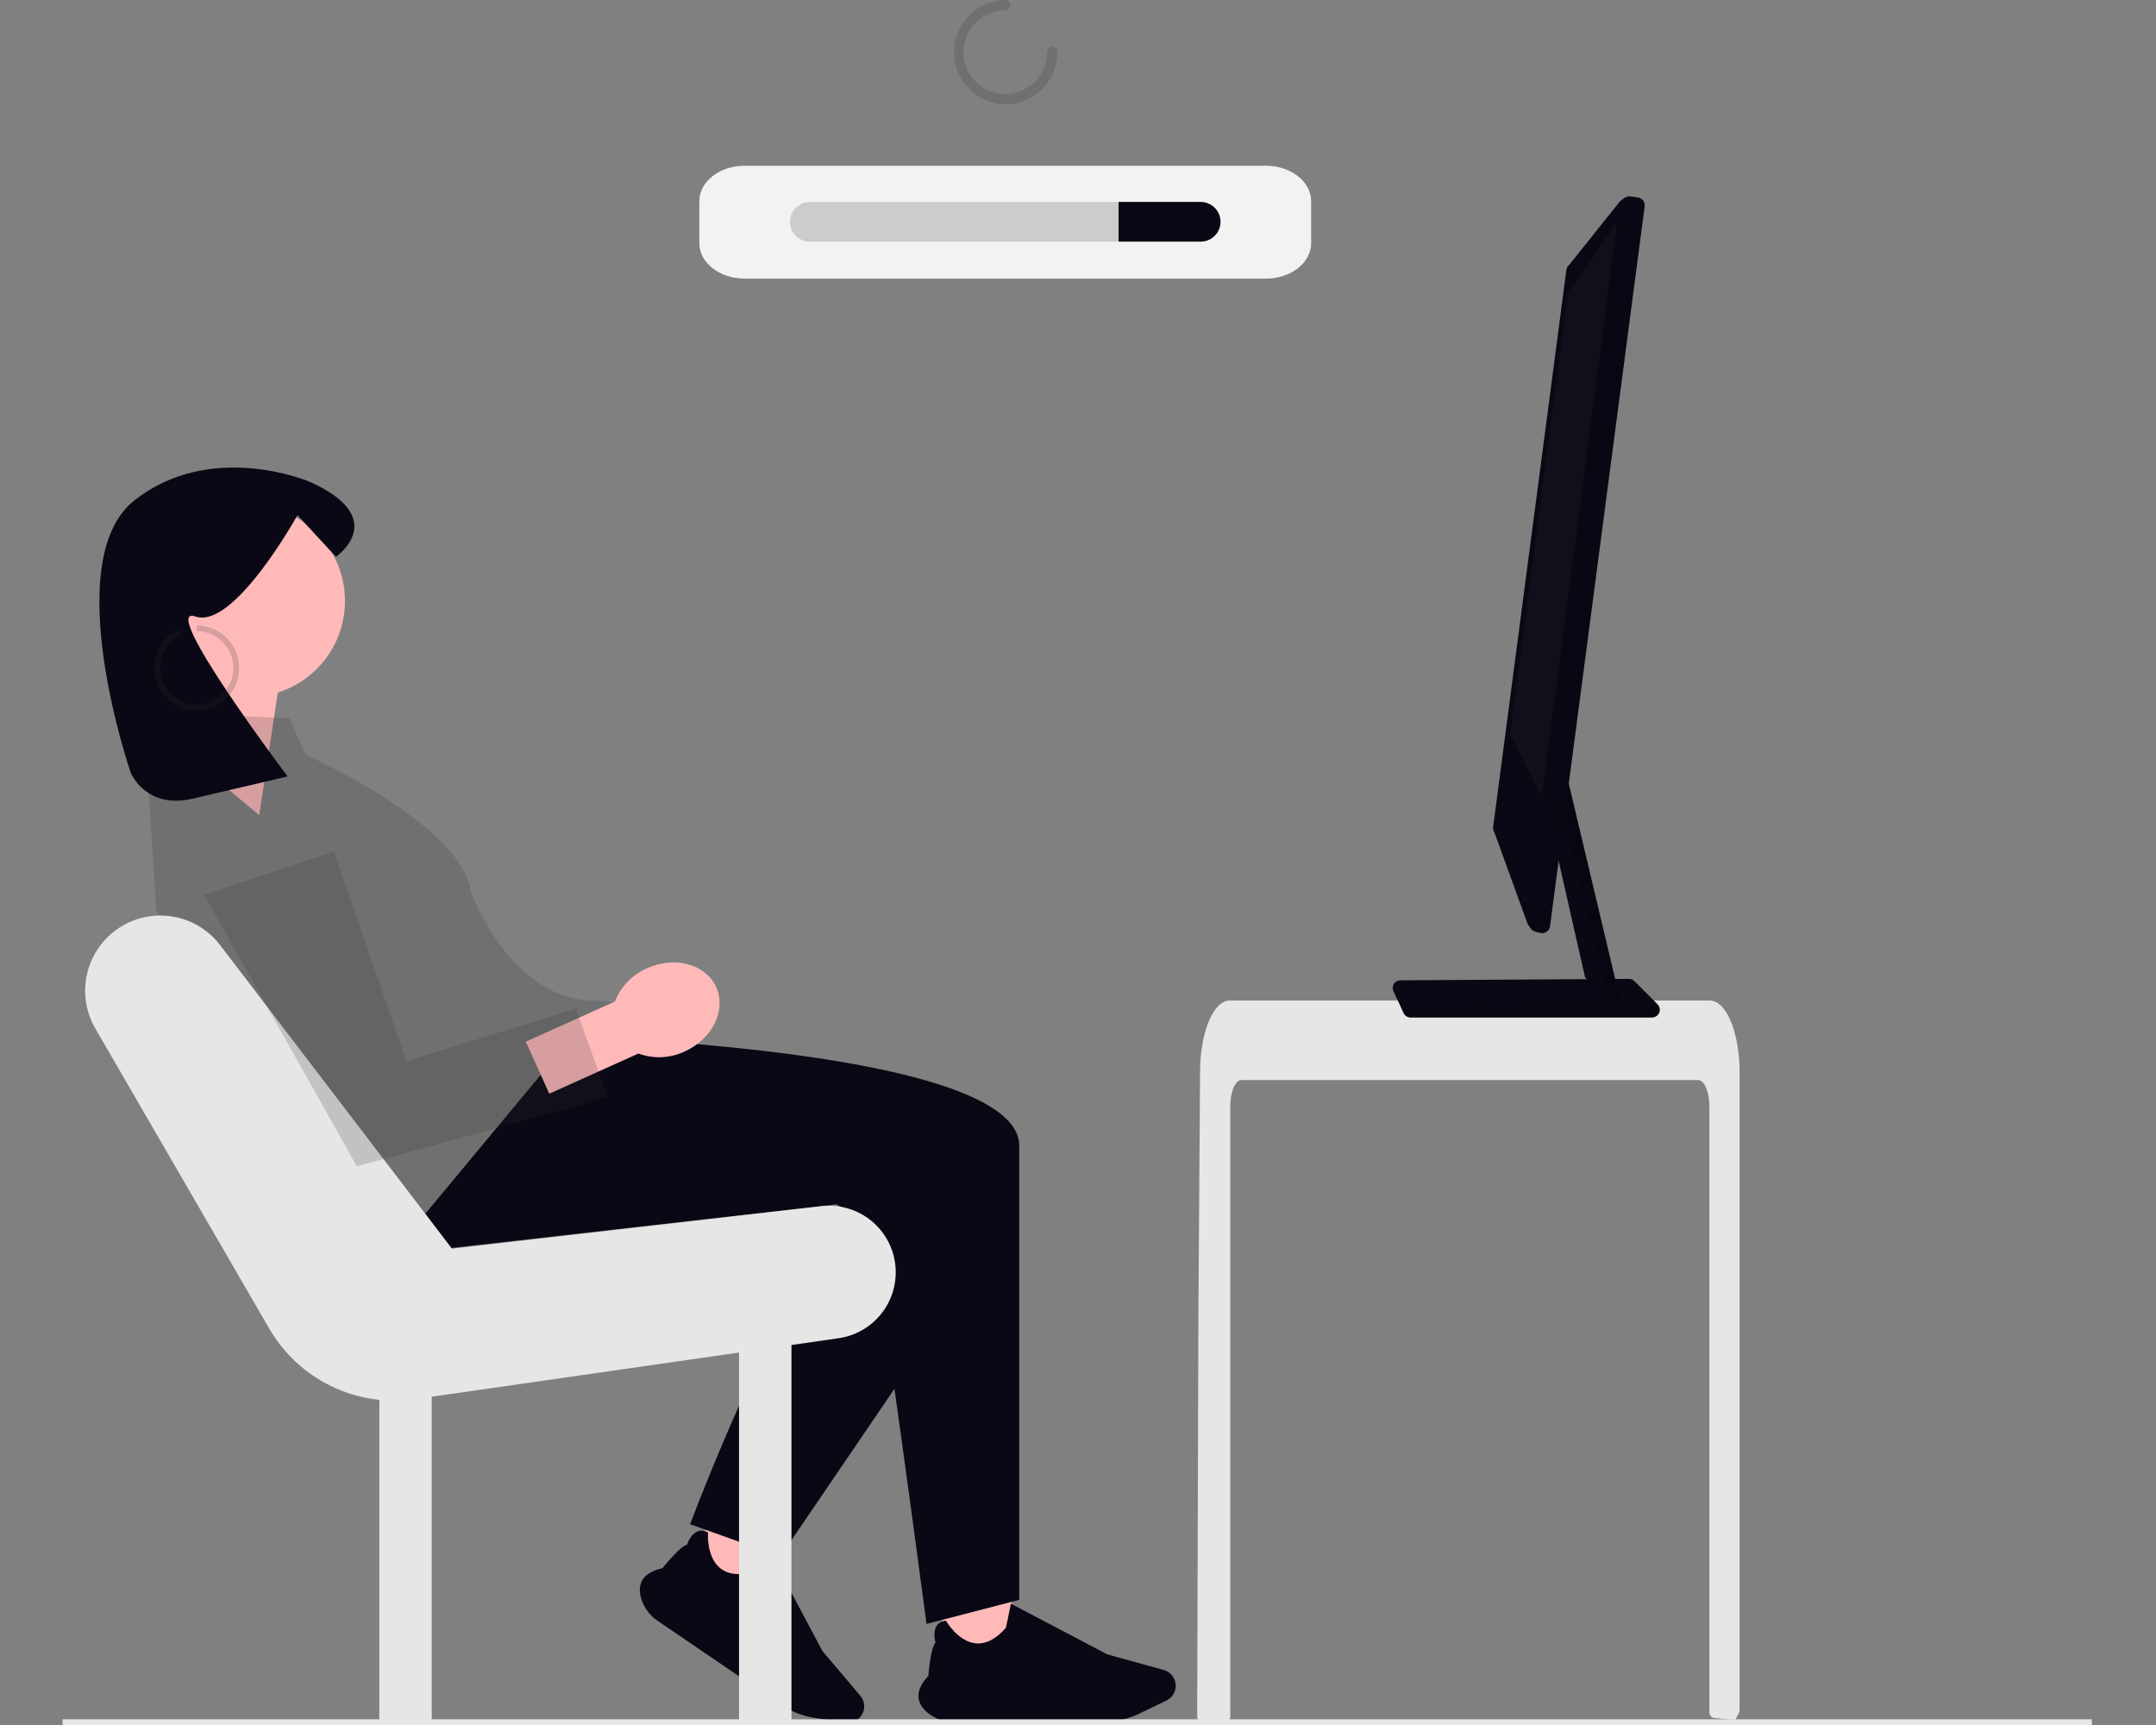 <svg width="1000" height="800" viewBox="0 0 1000 800" fill="none" xmlns="http://www.w3.org/2000/svg">
<rect x="0" y="0" width="1000" height="800" fill="#808080" stroke="none"/>
<g clip-path="url(#clip0_251_228)">
<path d="M345.388 76.869H587.114C598.724 76.869 608.134 84.221 608.134 93.291V112.791C608.134 121.861 598.725 129.214 587.114 129.214H345.388C333.777 129.214 324.368 121.862 324.368 112.791V93.291C324.368 84.221 333.777 76.869 345.388 76.869Z" fill="#F2F2F2"/>
<path d="M469.334 726.61H436.994V769.235H469.334V726.61Z" fill="#FFB9B9"/>
<path d="M442.511 798.655H511.255C517.166 798.647 523.001 797.318 528.331 794.764L541.005 788.672C542.401 788.001 543.56 786.92 544.325 785.573C545.09 784.227 545.427 782.678 545.289 781.136C545.151 779.593 544.546 778.129 543.554 776.939C542.562 775.749 541.23 774.89 539.737 774.477L513.592 767.243L468.863 743.732L468.83 743.902C467.994 748.136 466.698 754.539 466.533 754.927C461.946 760.182 457.234 762.603 452.528 762.126C444.319 761.293 438.861 751.815 438.807 751.718L438.766 751.645L438.683 751.654C437.849 751.688 437.034 751.914 436.301 752.313C435.569 752.713 434.937 753.275 434.457 753.958C432.584 756.78 433.726 761.132 433.915 761.786C431.672 763.981 430.665 776.235 430.587 777.224C427.345 780.66 425.804 783.965 426.008 787.045C426.186 789.738 427.679 792.238 430.445 794.477C433.873 797.206 438.132 798.68 442.513 798.655H442.511Z" fill="#090814"/>
<path d="M70.997 278.698C70.999 270.471 73.281 262.405 77.59 255.396C81.899 248.387 88.066 242.71 95.406 238.994C102.747 235.278 110.974 233.669 119.173 234.346C127.373 235.023 135.224 237.96 141.856 242.829C148.487 247.699 153.639 254.311 156.74 261.932C159.841 269.552 160.769 277.883 159.421 286C158.074 294.116 154.503 301.7 149.106 307.909C143.708 314.119 136.696 318.711 128.846 321.176L120.242 378.045L76.372 341.489C76.372 341.489 85.848 329.418 90.931 315.807C84.8 311.752 79.769 306.239 76.29 299.763C72.811 293.287 70.992 286.049 70.996 278.698H70.997Z" fill="#FFB9B9"/>
<path d="M71.611 330.167L134.261 333.174L141.741 350.006C141.741 350.006 214.288 382.232 218.417 413.591C218.417 413.591 237.136 465.8 278.262 464.084C319.387 462.368 197.846 581.903 197.846 581.903L72.546 422.942L67.871 349.367L71.611 330.167Z" fill="#333333" fill-opacity="0.2"/>
<path d="M387.517 558.6L412.912 555.723C406.443 569.451 408.708 601.508 413.346 633.496C419.467 675.628 429.741 753.125 429.741 753.125L472.753 741.958V531.405C472.753 503.318 391.551 490.549 330.803 484.924C294.517 481.575 265.528 480.76 265.528 480.76L181.448 581.918L387.517 558.6Z" fill="#090814"/>
<path d="M317.034 724.277L343.772 742.469L367.75 707.227L341.012 689.035L317.034 724.277Z" fill="#FFB9B9"/>
<path d="M297.932 732.81C299.495 730.157 302.623 728.292 307.246 727.282C307.864 726.507 315.588 716.943 318.676 716.379C318.885 715.734 320.383 711.505 323.524 710.217C324.539 709.805 325.662 709.744 326.716 710.045C327.274 710.194 327.813 710.41 328.319 710.69L328.397 710.728L328.385 710.807C328.372 710.925 327.561 721.83 333.876 727.138C337.502 730.172 342.757 730.83 349.509 729.069C349.862 728.834 354.527 724.274 357.602 721.24L357.734 721.122L357.983 721.582L381.485 765.724L399.024 786.416C400.028 787.596 400.648 789.055 400.8 790.597C400.952 792.14 400.629 793.692 399.874 795.046C399.119 796.399 397.968 797.49 396.576 798.171C395.184 798.852 393.617 799.091 392.085 798.857L378.189 796.768C372.348 795.877 366.778 793.696 361.885 790.384L305.04 751.707C301.407 749.259 298.719 745.643 297.421 741.459C296.395 738.057 296.566 735.154 297.932 732.81Z" fill="#090814"/>
<path d="M372.093 594.073C346.239 636.953 320.095 706.884 320.095 706.884L327.152 709.407L358.617 720.653L361.94 721.848L397.93 668.97C418.607 638.571 443.201 602.417 457.337 581.659V566.879C457.337 538.792 376.135 526.023 315.387 520.398L397.287 563.528C389.604 568.067 380.868 579.503 372.093 594.073Z" fill="#090814"/>
<path d="M47.41 437.341C50.747 433.276 54.96 430.018 59.734 427.812C64.508 425.605 69.719 424.507 74.978 424.599C80.236 424.691 85.406 425.972 90.1 428.344C94.793 430.717 98.89 434.12 102.082 438.3L209.635 579.099L381.062 559.385C385.187 558.911 389.366 559.273 393.348 560.451C397.329 561.629 401.033 563.598 404.236 566.241C407.439 568.883 410.076 572.144 411.99 575.83C413.903 579.515 415.053 583.548 415.372 587.689C415.974 595.502 413.583 603.251 408.682 609.367C403.782 615.482 396.74 619.505 388.983 620.62L192.395 648.881C179.16 650.784 165.659 648.684 153.627 642.852C141.595 637.02 131.582 627.722 124.877 616.154L44.194 476.96C40.632 470.814 39.031 463.728 39.606 456.647C40.181 449.567 42.903 442.832 47.41 437.341Z" fill="#E6E6E6"/>
<path d="M367.093 607.15H342.782V798.687H367.093V607.15Z" fill="#E6E6E6"/>
<path d="M200.248 607.15H175.937V798.687H200.248V607.15Z" fill="#E6E6E6"/>
<path d="M60.649 358.418C60.649 358.418 67.609 375.471 89.335 370.395L133.407 360.091C133.407 360.091 72.805 279.755 90.676 285.91C108.547 292.064 137.966 238.905 137.966 238.905L155.822 258.215C155.822 258.215 181.703 240.362 143.362 223.314C143.362 223.314 97.883 203.994 62.341 232.074C26.799 260.154 60.646 358.418 60.646 358.418H60.649Z" fill="#090814"/>
<path d="M91.217 329.455C96.438 329.455 101.446 327.381 105.138 323.689C108.83 319.997 110.904 314.99 110.904 309.768C110.904 304.547 108.83 299.539 105.138 295.847C101.446 292.155 96.438 290.081 91.217 290.081V292.709C95.44 292.712 99.51 294.283 102.641 297.117C105.771 299.951 107.738 303.846 108.16 308.047C108.583 312.248 107.431 316.457 104.928 319.857C102.425 323.258 98.748 325.608 94.611 326.453C90.474 327.297 86.171 326.576 82.535 324.429C78.899 322.282 76.19 318.862 74.931 314.831C73.673 310.801 73.956 306.447 75.725 302.612C77.494 298.778 80.623 295.737 84.506 294.079L83.472 291.664C79.303 293.449 75.878 296.618 73.776 300.636C71.673 304.654 71.022 309.275 71.933 313.718C72.843 318.16 75.259 322.152 78.773 325.02C82.287 327.887 86.682 329.453 91.217 329.454V329.455Z" fill="#333333" fill-opacity="0.2"/>
<path d="M285.229 464.46L243.887 483.092L254.765 507.231L296.108 488.599C299.57 489.871 303.251 490.442 306.936 490.277C310.621 490.112 314.236 489.216 317.571 487.639C330.458 481.832 337.009 468.478 332.202 457.813C327.395 447.148 313.053 443.21 300.166 449.018C296.776 450.472 293.709 452.586 291.145 455.238C288.58 457.889 286.569 461.025 285.229 464.461V464.46Z" fill="#FFB9B9"/>
<path d="M154.832 394.89L188.496 492.137L267.042 467.826L282.003 508.969L165.525 540.898L94.737 415.078" fill="#333333" fill-opacity="0.2"/>
<path d="M29 800H970.242V797.372H29V800Z" fill="#E6E6E6"/>
<path d="M570.615 513.274C570.615 506.453 572.908 500.91 575.721 500.897H787.729C790.551 500.908 792.834 506.448 792.851 513.274V794.235C792.851 794.868 793.087 795.479 793.513 795.948C793.938 796.417 794.523 796.711 795.154 796.773C797.213 796.97 799.272 797.154 801.332 797.324C801.383 797.324 801.434 797.336 801.485 797.336C802.605 797.438 803.726 797.515 804.846 797.603H804.859C805.435 796.537 806.005 795.463 806.569 794.378C806.76 794.013 806.859 793.607 806.86 793.195V497.217C806.86 495.335 806.783 493.435 806.655 491.563C806.473 488.992 806.154 486.433 805.7 483.897C803.549 472.068 798.683 464.058 793.157 464.032H570.309C569.503 464.037 568.705 464.206 567.965 464.529C566.879 465.009 565.897 465.697 565.075 466.554C563.958 467.714 563.003 469.02 562.235 470.435C559.51 475.236 557.563 482.393 556.875 490.716C556.875 490.793 556.863 490.869 556.863 490.951C556.684 493.014 556.596 495.115 556.608 497.217L556.429 524.503L556.311 540.777L555.967 591.839L555.84 609.969L555.28 796.139C555.28 796.814 555.548 797.462 556.026 797.939C556.503 798.417 557.151 798.685 557.826 798.685H568.069C568.744 798.685 569.392 798.417 569.869 797.939C570.347 797.462 570.615 796.814 570.615 796.139V513.274Z" fill="#E6E6E6"/>
<path d="M720.435 388.33L735.184 453.215L744.607 463.537H751.405L723.383 345.562L721.998 365.61V365.624L720.435 388.33Z" fill="#090814"/>
<path d="M649.463 454.642L735.977 454.094L743.659 454.042L749.135 454.004L755.515 453.967H755.566C756.492 453.969 757.379 454.335 758.036 454.986L768.808 465.76C769.048 465.997 769.242 466.276 769.381 466.583C769.449 466.669 769.504 466.763 769.547 466.863C769.78 467.405 769.877 467.996 769.828 468.583C769.779 469.171 769.586 469.738 769.267 470.234C768.947 470.73 768.511 471.139 767.996 471.427C767.48 471.714 766.902 471.87 766.313 471.881H654.238C653.565 471.879 652.907 471.687 652.339 471.326C651.771 470.966 651.316 470.452 651.028 469.844L650.149 467.934L648.342 464.053L646.293 459.672C646.074 459.206 645.961 458.697 645.962 458.182C645.967 457.252 646.337 456.361 646.992 455.701C647.647 455.041 648.535 454.665 649.465 454.654L649.463 454.642Z" fill="#090814"/>
<path opacity="0.17" d="M650.148 467.918L651.032 469.835C651.32 470.441 651.773 470.953 652.339 471.313C652.906 471.673 653.562 471.866 654.233 471.87H766.317C766.908 471.86 767.487 471.706 768.003 471.419C768.519 471.132 768.956 470.722 769.276 470.225C769.595 469.729 769.787 469.161 769.835 468.572C769.882 467.984 769.783 467.392 769.547 466.851C769.507 466.75 769.452 466.656 769.384 466.571L650.148 467.918Z" fill="black"/>
<path opacity="0.17" d="M721.999 365.61V365.624L745.991 463.545H751.402L723.384 345.562L721.999 365.61Z" fill="black"/>
<path d="M692.557 383.549L726.518 125.165C726.643 124.197 727.147 123.318 727.919 122.72L751.298 93.457L753.399 91.84C754.177 91.251 755.155 90.99 756.124 91.114L759.638 91.585C760.607 91.71 761.487 92.215 762.084 92.989C762.681 93.762 762.946 94.741 762.822 95.71L727.626 363.429V363.441L725.47 379.817L722.91 399.262V399.288L718.937 429.544C718.874 430.062 718.699 430.56 718.424 431.005C718.149 431.449 717.781 431.828 717.346 432.116C716.917 432.411 716.43 432.612 715.918 432.704C715.406 432.796 714.88 432.778 714.375 432.651L712.14 432.091C711.285 431.872 710.536 431.358 710.023 430.64L709.029 429.228L708.571 428.566L693.188 386.161C692.654 385.402 692.428 384.468 692.557 383.549Z" fill="#090814"/>
<path opacity="0.17" d="M751.305 93.459L708.584 428.568L709.049 429.223L710.038 430.634C710.549 431.353 711.299 431.868 712.155 432.087L714.389 432.648C714.895 432.773 715.421 432.79 715.933 432.698C716.445 432.606 716.933 432.408 717.363 432.115C717.793 431.821 718.157 431.441 718.43 430.998C718.703 430.555 718.88 430.059 718.948 429.543L762.817 95.716C762.88 95.235 762.848 94.748 762.723 94.28C762.598 93.812 762.381 93.374 762.086 92.99C761.791 92.605 761.424 92.283 761.004 92.041C760.585 91.799 760.122 91.642 759.642 91.579L756.113 91.116C755.635 91.051 755.149 91.082 754.684 91.208C754.218 91.333 753.781 91.549 753.4 91.845L751.305 93.459Z" fill="#090814"/>
<path d="M750.043 103.042L727.372 135.401L700.427 340.419L715.036 369.4L750.043 103.042Z" fill="#333333" fill-opacity="0.2"/>
<path d="M375.603 93.665H556.899C559.338 93.665 561.677 94.634 563.402 96.359C565.126 98.083 566.095 100.422 566.095 102.861C566.095 105.3 565.126 107.639 563.402 109.364C561.677 111.088 559.338 112.057 556.899 112.057H375.603C373.164 112.057 370.825 111.088 369.101 109.364C367.376 107.639 366.407 105.3 366.407 102.861C366.407 100.422 367.376 98.083 369.101 96.359C370.825 94.634 373.164 93.665 375.603 93.665Z" fill="#333333" fill-opacity="0.2"/>
<path d="M518.801 93.665H556.899C559.338 93.665 561.677 94.634 563.402 96.359C565.126 98.083 566.095 100.422 566.095 102.861C566.095 105.3 565.126 107.639 563.402 109.364C561.677 111.088 559.338 112.057 556.899 112.057H518.801V93.665Z" fill="#090814"/>
<path d="M466.257 48.447C459.915 48.322 453.875 45.715 449.434 41.186C444.993 36.657 442.506 30.566 442.506 24.223C442.506 17.88 444.993 11.79 449.434 7.261C453.875 2.732 459.915 0.125 466.257 0C466.89 0.014 467.492 0.275 467.935 0.728C468.378 1.181 468.626 1.789 468.626 2.422C468.626 3.056 468.378 3.664 467.935 4.116C467.492 4.569 466.89 4.83 466.257 4.844C462.424 4.844 458.677 5.979 455.489 8.108C452.302 10.236 449.817 13.262 448.35 16.803C446.882 20.344 446.497 24.24 447.244 28C447.991 31.759 449.836 35.212 452.546 37.923C455.255 40.634 458.708 42.48 462.467 43.229C466.226 43.978 470.122 43.595 473.664 42.129C477.205 40.663 480.232 38.18 482.362 34.994C484.492 31.807 485.63 28.061 485.631 24.228C485.624 23.905 485.681 23.585 485.8 23.285C485.918 22.985 486.095 22.711 486.321 22.48C486.547 22.25 486.816 22.067 487.114 21.942C487.411 21.816 487.73 21.752 488.053 21.752C488.376 21.752 488.695 21.816 488.993 21.942C489.29 22.067 489.559 22.25 489.785 22.48C490.011 22.711 490.188 22.985 490.306 23.285C490.425 23.585 490.482 23.905 490.475 24.228C490.467 30.649 487.913 36.804 483.373 41.344C478.832 45.884 472.677 48.438 466.257 48.447Z" fill="#333333" fill-opacity="0.2"/>
</g>
<defs>
<clipPath id="clip0_251_228">
<rect width="941.242" height="800" fill="white" transform="translate(29)"/>
</clipPath>
</defs>
</svg>
